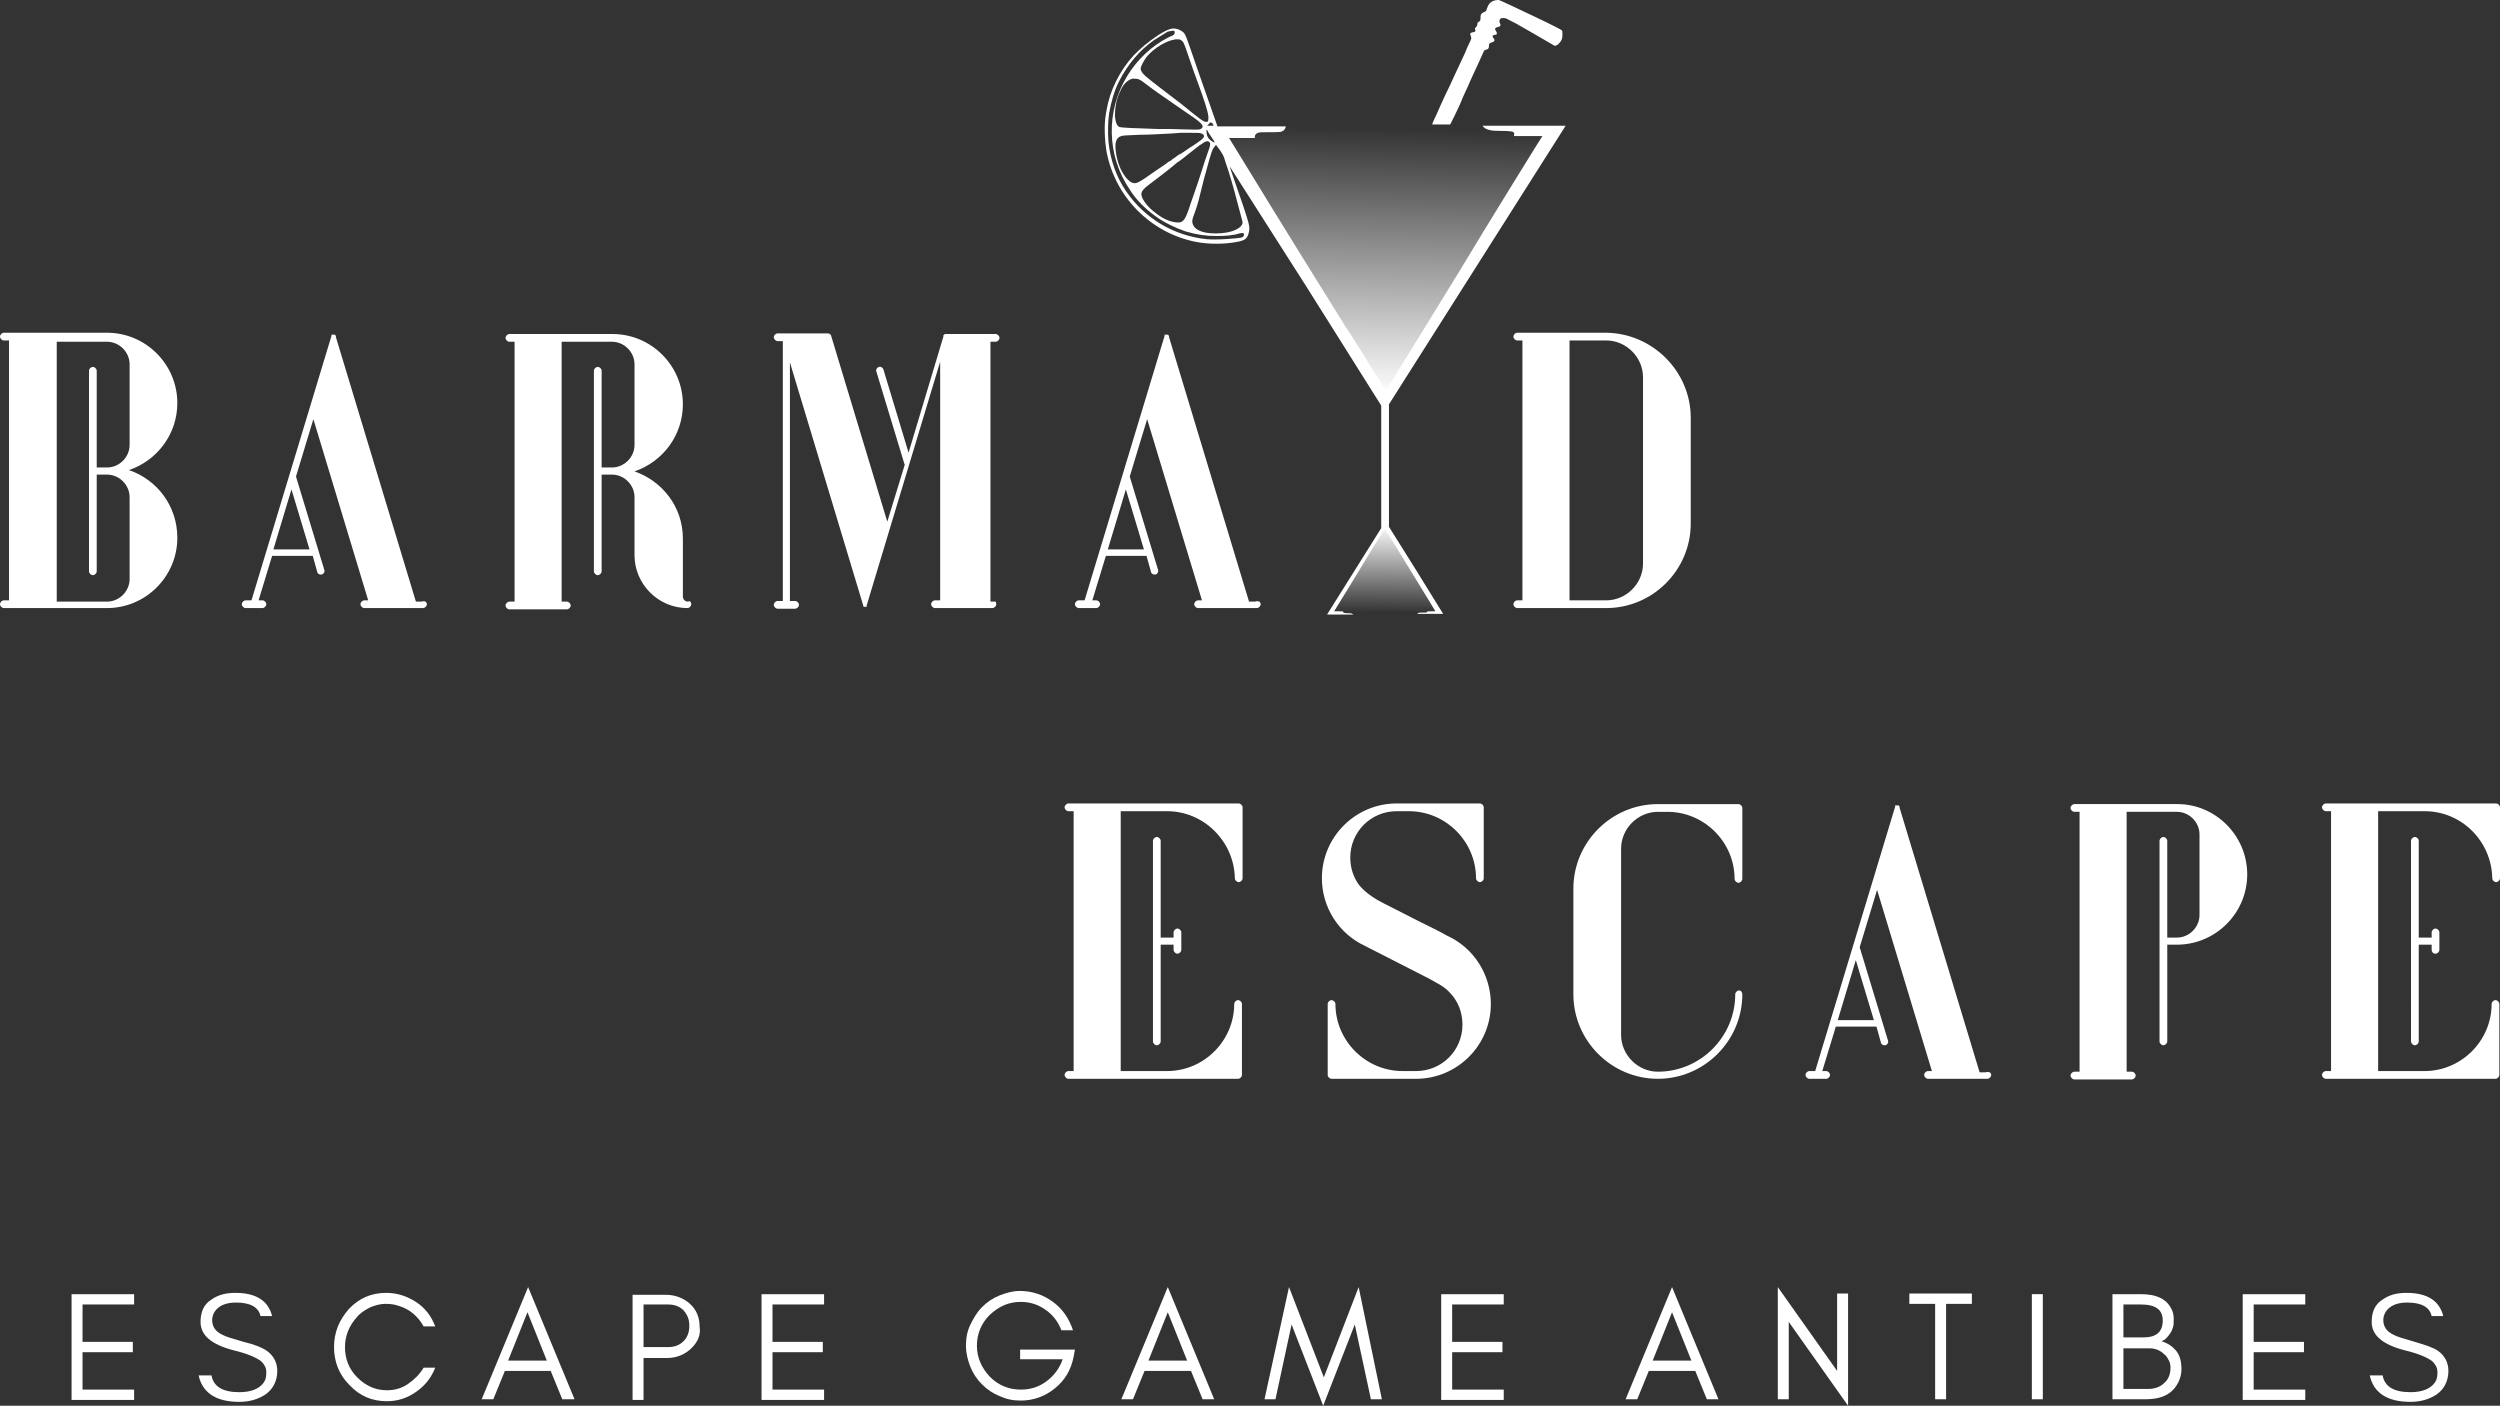 <svg xmlns="http://www.w3.org/2000/svg" xmlns:xlink="http://www.w3.org/1999/xlink" x="0px" y="0px" style="enable-background:new 0 0 500 500;" xml:space="preserve" viewBox="55.7 135 387.7 218"><rect x="55.7" y="135" width="387.7" height="218" fill="#333333" stroke="none"/><style type="text/css">	.st0{fill:#ffffff;}	.st1{fill-rule:evenodd;clip-rule:evenodd;fill:url(#SVGID_1_);}	.st2{fill-rule:evenodd;clip-rule:evenodd;fill:url(#SVGID_2_);}	.st3{fill-rule:evenodd;clip-rule:evenodd;}</style><g id="Calque_1">	<g>		<path class="st0" d="M66.8,352v-16.3h9.7v1.6h-8v5.8h7.8v1.6h-7.8v5.8h8v1.6H66.8z" fill="#ffffff"></path>		<path class="st0" d="M86.8,340c0-1.5,0.5-2.7,1.6-3.4c1.1-0.8,2.3-1.1,3.8-1.1c3.2,0,5.1,1.2,5.7,3.6h-1.8    c-0.3-1.4-1.6-2.1-3.8-2.1c-1.6,0-2.7,0.5-3.3,1.4c-0.2,0.3-0.4,0.8-0.4,1.3c0,1,0.5,1.8,1.6,2.3c0.5,0.3,1.6,0.6,3.3,1.1    c1.7,0.4,2.9,0.9,3.6,1.4c1,0.7,1.6,1.8,1.6,3.1c0,1.6-0.7,2.9-1.9,3.7c-1.1,0.7-2.4,1.1-4,1.1c-3.6,0-5.7-1.4-6.3-4.1h2    c0.3,1.7,1.7,2.6,4.3,2.6c1.8,0,3.1-0.5,3.8-1.5c0.3-0.4,0.4-0.9,0.4-1.6s-0.3-1.2-0.8-1.7c-0.8-0.6-2.2-1.2-4.3-1.7    C88.5,343.5,86.8,342.1,86.8,340z" fill="#ffffff"></path>		<path class="st0" d="M120.3,350.8c-1.4,1-2.9,1.5-4.6,1.5c-2.3,0-4.2-0.8-5.8-2.5c-1.6-1.6-2.4-3.6-2.4-5.9c0-1.1,0.2-2.2,0.6-3.2    c0.4-1,1-1.9,1.7-2.7c1.6-1.7,3.5-2.5,5.8-2.5c1.7,0,3.2,0.5,4.6,1.4s2.4,2.2,3,3.8h-1.8c-0.9-1.6-2.2-2.7-3.9-3.2    c-0.6-0.2-1.2-0.3-2-0.3c-0.8,0-1.5,0.2-2.3,0.5c-0.8,0.4-1.5,0.8-2.1,1.5c-1.2,1.3-1.9,2.9-1.9,4.7c0,1.8,0.6,3.4,1.9,4.7    c1.3,1.3,2.8,2,4.6,2c1.2,0,2.3-0.3,3.3-1s1.8-1.5,2.4-2.5h1.8C122.6,348.6,121.7,349.8,120.3,350.8z" fill="#ffffff"></path>		<path class="st0" d="M142.9,352l-1.8-4.4H134l-1.8,4.4h-1.8l7.2-17.4l7.2,17.4H142.9z M140.5,346l-3-7.5l-3,7.5H140.5z" fill="#ffffff"></path>		<path class="st0" d="M162.8,344.2c-1,0.9-2.2,1.4-3.7,1.4h-3.6v6.5h-1.7v-16.3h5.2c1.4,0,2.7,0.5,3.7,1.4c1,0.9,1.5,2.1,1.5,3.6    C164.4,342,163.9,343.2,162.8,344.2z M159.4,343.9c0.9,0,1.7-0.3,2.3-0.9c0.6-0.6,0.9-1.4,0.9-2.4c0-1-0.3-1.7-0.9-2.4    c-0.6-0.6-1.4-0.9-2.4-0.9h-3.8v6.6H159.4z" fill="#ffffff"></path>		<path class="st0" d="M173.8,352v-16.3h9.7v1.6h-8v5.8h7.8v1.6h-7.8v5.8h8v1.6H173.8z" fill="#ffffff"></path>		<path class="st0" d="M222.2,345.4c-0.4,2-1.3,3.6-2.9,4.9c-1.6,1.3-3.4,1.9-5.3,1.9c-1.2,0-2.2-0.2-3.3-0.7c-1-0.4-1.9-1-2.7-1.8    c-0.8-0.8-1.4-1.7-1.8-2.7s-0.7-2.1-0.7-3.3s0.2-2.3,0.7-3.3s1-1.9,1.8-2.7c0.8-0.8,1.7-1.4,2.7-1.8c1-0.4,2.1-0.7,3.1-0.7    c2,0,3.7,0.6,5.2,1.7c1.5,1.1,2.5,2.6,3.1,4.4h-1.8c-0.5-1.3-1.3-2.4-2.5-3.2c-1.1-0.8-2.4-1.2-3.8-1.2c-1.9,0-3.4,0.7-4.8,2    c-1.3,1.3-2,2.9-2,4.8c0,1.8,0.7,3.4,2,4.8c1.3,1.3,2.9,2,4.8,2c1.5,0,2.8-0.4,4-1.3c1.2-0.9,2-2,2.5-3.4h-6.6v-1.5h8.5    L222.2,345.4z" fill="#ffffff"></path>		<path class="st0" d="M242.2,352l-1.8-4.4h-7.2l-1.8,4.4h-1.8l7.2-17.4L244,352H242.2z M239.8,346l-3-7.5l-3,7.5H239.8z" fill="#ffffff"></path>		<path class="st0" d="M265.8,340.4l-4.9,12.6l-4.9-12.6l-2.5,11.6h-1.7l3.8-17.4l5.4,14l5.4-14L270,352h-1.7L265.8,340.4z" fill="#ffffff"></path>		<path class="st0" d="M279.2,352v-16.3h9.7v1.6h-8v5.8h7.8v1.6h-7.8v5.8h8v1.6H279.2z" fill="#ffffff"></path>		<path class="st0" d="M320.4,352l-1.8-4.4h-7.2l-1.8,4.4h-1.8l7.2-17.4l7.2,17.4H320.4z M318,346l-3-7.5l-3,7.5H318z" fill="#ffffff"></path>		<path class="st0" d="M333.1,352h-1.7v-17.4l9.2,13v-12h1.7V353l-9.2-13V352z" fill="#ffffff"></path>		<path class="st0" d="M351.8,335.6h4h1.7h4v1.6h-4V352h-1.7v-14.8h-4V335.6z" fill="#ffffff"></path>		<path class="st0" d="M370.8,352v-16.3h1.7V352H370.8z" fill="#ffffff"></path>		<path class="st0" d="M393.5,349.4c-0.3,0.6-0.7,1.1-1.2,1.5c-1,0.8-2.3,1.1-4,1.1h-5v-16.3h4.4c2.4,0,3.9,0.7,4.7,2.2    c0.3,0.5,0.4,1.1,0.4,1.6s0,1-0.1,1.3c-0.1,0.3-0.2,0.6-0.4,0.9c-0.4,0.6-0.8,1.1-1.4,1.3c1,0.3,1.7,0.8,2.3,1.5    c0.6,0.8,0.8,1.7,0.8,2.9C394,348.1,393.8,348.8,393.5,349.4z M387.7,337.3H385v5.1h3.2c0.9,0,1.6-0.2,2.1-0.6    c0.5-0.4,0.8-1.1,0.8-2C391.1,338.1,390,337.3,387.7,337.3z M392,345.9c-0.2-0.4-0.4-0.7-0.7-0.9c-0.6-0.6-1.4-0.9-2.2-0.9H385    v6.3h3.8c1,0,1.9-0.3,2.5-0.9c0.7-0.6,1-1.4,1-2.4C392.3,346.6,392.2,346.2,392,345.9z" fill="#ffffff"></path>		<path class="st0" d="M403.5,352v-16.3h9.7v1.6h-8v5.8h7.8v1.6h-7.8v5.8h8v1.6H403.5z" fill="#ffffff"></path>		<path class="st0" d="M423.5,340c0-1.5,0.5-2.7,1.6-3.4c1.1-0.8,2.3-1.1,3.8-1.1c3.2,0,5.1,1.2,5.7,3.6h-1.8    c-0.3-1.4-1.6-2.1-3.8-2.1c-1.6,0-2.7,0.5-3.3,1.4c-0.2,0.3-0.4,0.8-0.4,1.3c0,1,0.5,1.8,1.6,2.3c0.5,0.3,1.6,0.6,3.3,1.1    s2.9,0.9,3.6,1.4c1,0.7,1.6,1.8,1.6,3.1c0,1.6-0.7,2.9-1.9,3.7c-1.1,0.7-2.4,1.1-4,1.1c-3.6,0-5.7-1.4-6.3-4.1h2    c0.3,1.7,1.7,2.6,4.3,2.6c1.8,0,3.1-0.5,3.8-1.5c0.3-0.4,0.4-0.9,0.4-1.6s-0.3-1.2-0.8-1.7c-0.8-0.6-2.2-1.2-4.3-1.7    C425.2,343.5,423.5,342.1,423.5,340z" fill="#ffffff"></path>	</g>			<linearGradient id="SVGID_1_" gradientUnits="userSpaceOnUse" x1="235.559" y1="276.437" x2="235.559" y2="264.3" gradientTransform="matrix(-1.124 -1.028126e-02 1.028758e-02 -1.124 532.793 529.504)" fill="#ffffff">		<stop offset="0" style="stop-color:#ffffff" fill="#ffffff"></stop>		<stop offset="0.17" style="stop-color:#ffffff;stop-opacity:0.83" fill="#ffffff"></stop>		<stop offset="0.397" style="stop-color:#ffffff;stop-opacity:0.603" fill="#ffffff"></stop>		<stop offset="0.602" style="stop-color:#ffffff;stop-opacity:0.399" fill="#ffffff"></stop>		<stop offset="0.776" style="stop-color:#ffffff;stop-opacity:0.224" fill="#ffffff"></stop>		<stop offset="0.915" style="stop-color:#ffffff;stop-opacity:8.489490e-02" fill="#ffffff"></stop>		<stop offset="1" style="stop-color:#ffffff;stop-opacity:0" fill="#ffffff"></stop>	</linearGradient>	<polygon class="st1" points="279,229.8 262.7,229.8 270.7,216.3  " fill="#ffffff"></polygon>			<linearGradient id="SVGID_2_" gradientUnits="userSpaceOnUse" x1="268.858" y1="194.794" x2="268.858" y2="152.672" gradientTransform="matrix(1.008 2.068977e-02 -2.025875e-02 0.987 2.493 -1.446)" fill="#ffffff">		<stop offset="0" style="stop-color:#ffffff" fill="#ffffff"></stop>		<stop offset="0.17" style="stop-color:#ffffff;stop-opacity:0.83" fill="#ffffff"></stop>		<stop offset="0.397" style="stop-color:#ffffff;stop-opacity:0.603" fill="#ffffff"></stop>		<stop offset="0.602" style="stop-color:#ffffff;stop-opacity:0.399" fill="#ffffff"></stop>		<stop offset="0.776" style="stop-color:#ffffff;stop-opacity:0.224" fill="#ffffff"></stop>		<stop offset="0.915" style="stop-color:#ffffff;stop-opacity:8.489490e-02" fill="#ffffff"></stop>		<stop offset="1" style="stop-color:#ffffff;stop-opacity:0" fill="#ffffff"></stop>	</linearGradient>	<polygon class="st2" points="244,154.8 296.7,155.3 270.4,196.4  " fill="#ffffff"></polygon>	<g>		<path class="st3" d="M287.4,135.1c-0.6,0.2-0.9,0.6-1.1,1.2c-0.1,0.4-0.2,0.5-0.5,0.6c-0.4,0.2-0.5,0.3-0.5,0.8    c0,0.5,0,0.5-0.3,0.7c-0.2,0.1-0.2,0.2-0.2,0.4c0,0.2-0.1,0.3-0.2,0.4c-0.2,0.2-0.2,0.3-0.1,0.5c0.1,0.1-0.1,0.3-0.4,0.3    c-0.4,0.1-0.5,0.2-0.3,0.6c0.1,0.3,0.1,0.4-0.1,0.8c-0.1,0.2-0.5,1-0.8,1.8c-0.4,0.8-1,2.2-1.5,3.2c-0.4,0.9-1.1,2.4-1.5,3.2    c-0.4,0.8-1,2.2-1.4,3.1c-0.4,0.8-0.7,1.5-0.7,1.6c0,0,0.6,0,1.4,0l1.4,0l0.7-1.4c0.4-0.8,1-2.1,1.3-2.9c0.4-0.8,1-2.2,1.4-3.1    c1.6-3.4,1.8-4,1.9-4.1c0.1,0,0.2-0.1,0.3-0.1c0.3-0.1,0.4-0.2,0.4-0.5c0-0.3,0-0.5,0.4-0.6c0.2-0.1,0.3-0.1,0.4-0.2    c0.1-0.1,0.1-0.3-0.1-0.5c-0.2-0.3-0.2-0.4,0.2-0.5c0.3,0,0.4-0.1,0.3-0.4c-0.3-0.5-0.3-0.5-0.2-0.6c0.1-0.1,0.2-0.2,0.4-0.2    c0.4-0.1,0.5-0.3,0.3-0.6c-0.1-0.3-0.1-0.5,0.1-0.7c0.1-0.1,0.2-0.1,0.5-0.1c0.3,0,0.3,0,2,0.9c1.6,0.9,4,2.3,5.2,3    c0.3,0.2,0.7,0.4,0.7,0.4c0.4,0,0.9-0.5,1.1-1c0.1-0.3,0.1-0.4,0.1-0.8c0-0.4,0-0.5-0.1-0.6c-0.1-0.1-1.2-0.7-4.8-2.4    c-2.6-1.2-4.8-2.3-5-2.3C288.1,135,287.7,135,287.4,135.1z" fill="#ffffff"></path>		<path class="st3" d="M237.2,139.5c-0.9,0.2-2.8,1.5-4.1,2.6c-0.7,0.6-1,0.9-1.6,1.5c-2.2,2.4-3.7,5.5-4.2,8.5    c0,0.2-0.1,0.4-0.1,0.6c-0.3,1.6-0.2,4,0.1,5.8c1.3,7,6.8,12.6,13.8,14c2,0.4,4.5,0.4,6.5,0c1.1-0.2,1.5-0.5,1.7-1.2    c0.2-0.6,0.2-1,0-1.8c-0.2-0.8-1.1-3.5-2.4-7.2c-0.3-0.8-0.5-1.5-0.5-1.5c0,0,5.3,8.3,11.8,18.5l11.7,18.6v9.5v9.5l-4.2,6.7    l-4.2,6.7l1,0c0.6,0,1.5,0,2.1,0l1,0l-0.2-0.1c-0.1-0.1-0.3-0.1-0.7-0.1c-0.6,0-0.7-0.1-0.7-0.2c0-0.1-0.1-0.1-0.7-0.1l-0.7,0    l2.9-4.7c1.6-2.6,3.3-5.5,3.9-6.4c0.9-1.5,1-1.7,1.1-1.6c0.1,0.1,1.6,2.5,6.9,11.2l0.9,1.5l-0.6,0c-0.6,0-0.6,0-0.7,0.1    c0,0.1-0.1,0.1-0.7,0.1c-0.5,0-0.6,0-0.7,0.1c-0.1,0.1-0.1,0.1-0.1,0.1c0,0,0.9,0,2,0c1.1,0,2,0,2,0s-1.9-3.1-4.2-6.8l-4.2-6.7    v-9.5v-9.5l13.7-21.6l13.7-21.6l-6.4,0c-3.5,0-6.5,0-6.5,0c0,0,0.3,0.4,0.6,0.5c0.5,0.2,0.8,0.3,2.3,0.3c1.3,0,1.5,0.1,1.7,0.1    c0.3,0.1,0.4,0.3,0.3,0.5l0,0.2l0.7,0c0.4,0,1.4,0,2.2,0l1.5,0l-1.2,1.9c-0.6,1-6.1,9.8-12,19.6c-6,9.7-10.9,17.8-11,17.8    c-0.1,0.1-0.1,0.1-0.1,0.1c0,0-0.9-1.5-2-3.1c-1-1.7-3-4.9-4.4-7c-2.5-4-11-17.7-15.5-25.1l-2.4-3.9l2,0l2,0v-0.2    c0-0.3,0.2-0.5,0.5-0.6c0.2-0.1,0.7-0.1,1.8-0.1c1.7,0,1.8,0,2.2-0.3c0.2-0.2,0.3-0.5,0.3-0.6c0,0-2.4,0-5.3,0h-5.3l-0.1-0.3    c-0.4-1.1-1.8-5.2-2.8-8c-2-5.8-2-5.9-2.4-6.3C238.6,139.5,237.8,139.3,237.2,139.5z M237.8,139.8c0.1,0.1,0.1,0.3,0,0.5    c0,0.1-0.4,0.3-0.9,0.5c-2.6,1.3-4.9,3.5-6.4,6c-3.3,5.4-3.2,12.3,0.4,17.6c1,1.6,2.4,3,4.1,4.2c1.2,0.9,3.1,1.8,4.6,2.3    c1.7,0.5,3.1,0.7,4.8,0.7c1.4,0,2.6-0.1,3.5-0.4c0.5-0.1,0.7-0.1,0.7,0.1c0.1,0.3-0.2,0.6-0.8,0.6c-0.1,0-0.6,0.1-1,0.1    c-0.9,0.1-3,0.2-3.9,0.1c-5.1-0.5-9.7-3.2-12.6-7.5c-1.5-2.2-2.4-4.8-2.7-7.6c-0.1-1.3-0.1-3.1,0.1-4.4c0.3-1.7,0.8-3.6,1.6-5.1    c1.3-2.5,3.1-4.7,5.4-6.3c0.8-0.5,1.3-0.8,2.1-1.3C237.4,139.8,237.7,139.7,237.8,139.8z M238.8,141.2c0.4,0.2,0.5,0.4,1.1,2.2    c0.3,0.8,0.8,2.4,1.3,3.7c1.4,3.8,1.8,5.1,1.9,6c0,0.6,0,0.8-0.3,0.8c-0.1,0-0.3,0-0.4-0.1c-0.3-0.1-0.9-0.6-1.8-1.3    c-1.2-1-1.7-1.4-5-3.9c-2.2-1.7-2.7-2.1-2.9-2.6c-0.2-0.3-0.1-0.6,0.2-1.2c0.4-0.7,0.5-0.9,1.1-1.5c1.3-1.3,3.3-2.3,4.4-2.2    C238.5,141.1,238.7,141.1,238.8,141.2z M232.3,147.3c0.2,0.1,0.3,0.1,1.2,0.8c1.3,1,2.5,1.8,4.8,3.4c2.8,1.9,3.2,2.2,3.6,2.6    c0.4,0.4,0.4,0.7,0,0.9c-0.2,0.1-0.3,0.1-1,0.1c-0.9,0-3.8-0.1-3.9-0.1c0,0-0.8,0-1.8,0c-3.5-0.1-5.6-0.2-5.9-0.3    c-0.4-0.2-0.6-0.7-0.7-1.7c0-1.2,0.2-2.6,0.8-3.8c0.5-1.2,1.2-1.8,1.9-2C231.8,147.2,232,147.2,232.3,147.3z M243.7,154.1    c0.1,0.1,0.2,0.3,0.2,0.4c0,0-0.2,0-0.5,0h-0.5l0.2-0.2c0.1-0.1,0.2-0.2,0.2-0.3C243.4,154,243.6,154,243.7,154.1z M243.6,156.3    c0.3,0.4,0.5,0.8,0.5,0.8c0,0-0.1,0-0.3-0.1c-0.4-0.2-0.8-0.6-0.9-1c-0.1-0.3-0.1-0.8-0.1-0.9c0,0,0.1,0.1,0.2,0.2    C243,155.4,243.3,155.9,243.6,156.3z M242,155.7c0.3,0.1,0.5,0.3,0.4,0.5c-0.1,0.3-0.5,0.6-1.7,1.4c-0.7,0.4-1.3,0.9-1.5,1    c-0.2,0.1-0.3,0.2-0.3,0.2c0,0-0.2,0.1-0.4,0.2c-0.2,0.1-0.5,0.4-0.7,0.5c-0.2,0.1-0.4,0.3-0.4,0.3c0,0-0.2,0.2-0.5,0.3    c-0.2,0.2-1.1,0.8-2,1.4c-2.7,1.9-3,2.1-3.7,1.8c-0.3-0.1-1-0.8-1.2-1.2c-0.7-1-1.2-2.6-1.3-4c-0.1-1.2,0.2-1.8,0.9-2    c0.3-0.1,0.6-0.1,2.9-0.2c1.3,0,3-0.1,4.9-0.2c0.4,0,1-0.1,1.4-0.1c0.3,0,0.6,0,0.6,0c0,0,0.5,0,1.1,0    C241.6,155.6,241.8,155.6,242,155.7z M243.2,157c0.2,0.1,0.2,0.4,0.1,0.8c-0.1,0.2-1.3,3.8-1.4,4.2c0,0.1-0.8,2.4-1.6,4.7    c-0.5,1.6-0.8,2.2-1.1,2.5c-0.3,0.3-0.5,0.3-1,0.3c-1.2-0.1-2.4-0.7-3.7-1.8c-1.1-0.9-1.8-2-1.8-2.6c0-0.4,0.4-0.9,1.1-1.4    c1.2-0.9,3.3-2.5,4.1-3.2c0.2-0.2,0.5-0.4,0.5-0.4c0.1,0,0.4-0.3,0.7-0.5c1.8-1.4,2.6-2.1,3-2.3C242.6,156.9,243,156.8,243.2,157z     M244.9,158.3c0.5,0.8,0.6,0.9,0.8,1.7c0.6,1.7,1.2,3.7,2,6.8c0.6,2.2,0.7,2.6,0.7,2.8c-0.1,0.4-0.4,0.7-1,1    c-0.8,0.4-1.9,0.6-3.2,0.6c-2.3,0-3.5-0.7-3.6-1.8c0-0.3,0-0.4,0.3-1.2c0.2-0.5,0.4-1.2,0.5-1.5c0.1-0.3,0.2-0.7,0.2-0.7    c0.1-0.3,0.3-1.3,0.8-3.2c0.8-2.9,1.1-4.1,1.4-4.7c0.2-0.3,0.4-0.6,0.5-0.6C244.3,157.5,244.6,157.9,244.9,158.3z" fill="#ffffff"></path>	</g></g><g id="Calque_2">	<g>		<path d="M83.2,218.4c0,6-4.9,10.9-10.9,10.9c0,0,0,0,0,0H60.7c0,0,0,0,0,0h-3.1c0,0,0,0,0,0h-1.3c-0.3,0-0.6-0.3-0.6-0.6    c0-0.3,0.3-0.6,0.6-0.6h0.8v-40.3h-0.8c-0.3,0-0.6-0.3-0.6-0.6c0-0.3,0.3-0.6,0.6-0.6h7.6c0,0,0,0,0,0h8.4c0,0,0,0,0,0    c6,0,10.9,4.9,10.9,10.9c0,4.8-3.1,8.9-7.5,10.4C80.1,209.4,83.2,213.5,83.2,218.4z M75.8,212.1c0-1.9-1.6-3.5-3.5-3.5h-1.6v15    c0,0.3-0.3,0.6-0.6,0.6c-0.3,0-0.6-0.3-0.6-0.6v-31.1c0-0.3,0.3-0.6,0.6-0.6c0.3,0,0.6,0.3,0.6,0.6v15h1.6c0,0,0,0,0,0    c0,0,0,0,0,0c1.9,0,3.5-1.6,3.5-3.5v-12.5c0-1.9-1.6-3.5-3.5-3.5c0,0,0,0,0,0c0,0,0,0,0,0h-7.8v40.3h7.8c0,0,0,0,0,0c0,0,0,0,0,0    c1.9,0,3.5-1.6,3.5-3.5V212.1z" fill="#ffffff"></path>		<path d="M121.9,228.7c0,0.3-0.3,0.6-0.6,0.6H120c0,0,0,0,0,0c0,0-6.5,0-6.5,0c0,0,0,0,0,0h-1.3c-0.3,0-0.6-0.3-0.6-0.6    c0-0.3,0.3-0.6,0.6-0.6h0.6l-8.5-28.1l-2.7,8.9l4.4,14.5c0.1,0.3-0.1,0.6-0.4,0.7c-0.1,0-0.1,0-0.2,0c-0.2,0-0.5-0.2-0.5-0.4    l-0.7-2.5h-6.3l-2.1,6.9h0.6c0.3,0,0.6,0.3,0.6,0.6c0,0.3-0.3,0.6-0.6,0.6h-1.3c0,0,0,0,0,0h-1.3c-0.3,0-0.6-0.3-0.6-0.6    c0-0.3,0.3-0.6,0.6-0.6h0.9l12.4-41c0,0,0,0,0,0c0,0,0,0,0,0c0,0,0-0.1,0-0.1c0,0,0,0,0,0c0,0,0,0,0-0.1c0,0,0,0,0,0c0,0,0,0,0,0    c0,0,0,0,0,0c0,0,0,0,0.1,0c0,0,0,0,0,0c0,0,0.1,0,0.1,0c0,0,0,0,0,0c0,0,0,0,0,0c0,0,0,0,0.1,0c0,0,0,0,0,0c0,0,0,0,0,0    c0,0,0,0,0,0s0,0,0,0c0,0,0.1,0,0.1,0c0,0,0,0,0,0c0,0,0.1,0,0.1,0c0,0,0,0,0,0c0,0,0.1,0,0.1,0.1c0,0,0,0,0,0c0,0,0,0,0.1,0.1    c0,0,0,0,0,0c0,0,0,0,0,0.1c0,0,0,0,0,0c0,0,0,0.1,0,0.1l12.4,41h0.9C121.6,228.1,121.9,228.4,121.9,228.7z M100.9,210.9l-2.8,9.3    h5.6L100.9,210.9z" fill="#ffffff"></path>		<path d="M162.9,228.7c0,0.3-0.3,0.6-0.6,0.6c-4.5,0-8.2-3.7-8.2-8.2v-9c0-1.9-1.6-3.5-3.5-3.5c0,0,0,0,0,0h-1.6v15    c0,0.3-0.3,0.6-0.6,0.6c-0.3,0-0.6-0.3-0.6-0.6v-31.1c0-0.3,0.3-0.6,0.6-0.6c0.3,0,0.6,0.3,0.6,0.6v15h1.6c0,0,0,0,0,0    c0,0,0,0,0,0c1.9,0,3.5-1.6,3.5-3.5v-12.5c0-1.9-1.6-3.5-3.5-3.5c0,0,0,0,0,0c0,0,0,0,0,0h-7.8v40.3h0.8c0.3,0,0.6,0.3,0.6,0.6    c0,0.3-0.3,0.6-0.6,0.6h-1.3c0,0,0,0,0,0H136c0,0,0,0,0,0h-1.3c-0.3,0-0.6-0.3-0.6-0.6c0-0.3,0.3-0.6,0.6-0.6h0.8v-40.3h-0.8    c-0.3,0-0.6-0.3-0.6-0.6c0-0.3,0.3-0.6,0.6-0.6h7.6c0,0,0,0,0,0h8.4c0,0,0,0,0,0c6,0,10.9,4.9,10.9,10.9c0,4.8-3.1,8.9-7.5,10.4    c4.3,1.5,7.5,5.5,7.5,10.4v9c0,0.4,0.3,0.8,0.8,0.8C162.7,228.1,162.9,228.4,162.9,228.7z" fill="#ffffff"></path>		<path d="M210.2,228.7c0,0.3-0.3,0.6-0.6,0.6h-1.3c0,0,0,0,0,0h-6.3c0,0,0,0,0,0h-1.3c-0.3,0-0.6-0.3-0.6-0.6    c0-0.3,0.3-0.6,0.6-0.6h0.8v-37l-11.4,37.8c0,0,0,0,0,0c0,0,0,0,0,0c0,0,0,0.1,0,0.1c0,0,0,0,0,0c0,0,0,0,0,0.1c0,0,0,0,0,0    c0,0,0,0,0,0c0,0,0,0,0,0c0,0,0,0-0.1,0c0,0,0,0,0,0c0,0-0.1,0-0.1,0c0,0,0,0,0,0c0,0,0,0,0,0c0,0,0,0,0,0c0,0-0.1,0-0.1,0    c0,0-0.1,0-0.1,0c0,0,0,0,0,0c0,0,0,0-0.1,0c0,0,0,0,0,0c0,0,0,0,0,0c0,0,0,0,0,0c0,0,0,0,0,0c0,0,0,0,0,0c0,0,0,0,0,0    c0,0,0,0,0,0c0,0,0,0,0,0c0,0,0,0,0,0c0,0,0,0,0,0c0,0,0-0.1,0-0.1l-11.4-37.8v37h0.8c0.3,0,0.6,0.3,0.6,0.6s-0.3,0.6-0.6,0.6    h-2.7c-0.3,0-0.6-0.3-0.6-0.6s0.3-0.6,0.6-0.6h0.8v-40.3h-0.8c-0.3,0-0.6-0.3-0.6-0.6s0.3-0.6,0.6-0.6h1.3c0,0,0,0,0,0    c0,0,0,0,0,0h6.5c0.2,0,0.5,0.2,0.5,0.4l8.7,28.8l2.7-8.8l-4.4-14.5c-0.1-0.3,0.1-0.6,0.4-0.7c0.3-0.1,0.6,0.1,0.7,0.4l3.9,12.9    l5.4-18c0,0,0,0,0,0c0,0,0,0,0-0.1c0,0,0,0,0,0c0,0,0,0,0-0.1c0,0,0,0,0,0c0,0,0,0,0.1-0.1c0,0,0,0,0,0c0,0,0.1,0,0.1-0.1    c0,0,0,0,0,0c0,0,0.1,0,0.1,0c0,0,0,0,0,0c0,0,0.1,0,0.1,0c0,0,0,0,0,0c0,0,0,0,0.1,0h7.6c0.3,0,0.6,0.3,0.6,0.6    c0,0.3-0.3,0.6-0.6,0.6h-0.8v40.3h0.8C210,228.1,210.2,228.4,210.2,228.7z" fill="#ffffff"></path>		<path d="M251.2,228.7c0,0.3-0.3,0.6-0.6,0.6h-1.3c0,0,0,0,0,0c0,0-6.5,0-6.5,0c0,0,0,0,0,0h-1.3c-0.3,0-0.6-0.3-0.6-0.6    c0-0.3,0.3-0.6,0.6-0.6h0.6l-8.5-28.1l-2.7,8.9l4.4,14.5c0.1,0.3-0.1,0.6-0.4,0.7c-0.1,0-0.1,0-0.2,0c-0.2,0-0.5-0.2-0.5-0.4    l-0.7-2.5h-6.3l-2.1,6.9h0.6c0.3,0,0.6,0.3,0.6,0.6c0,0.3-0.3,0.6-0.6,0.6h-1.3c0,0,0,0,0,0H223c-0.3,0-0.6-0.3-0.6-0.6    c0-0.3,0.3-0.6,0.6-0.6h0.9l12.4-41c0,0,0,0,0,0c0,0,0,0,0,0c0,0,0-0.1,0-0.1c0,0,0,0,0,0c0,0,0,0,0-0.1c0,0,0,0,0,0c0,0,0,0,0,0    c0,0,0,0,0,0c0,0,0,0,0.1,0c0,0,0,0,0,0c0,0,0.1,0,0.1,0c0,0,0,0,0,0c0,0,0,0,0,0c0,0,0,0,0.1,0c0,0,0,0,0,0c0,0,0,0,0,0    c0,0,0,0,0,0s0,0,0,0c0,0,0.1,0,0.1,0c0,0,0,0,0,0c0,0,0.1,0,0.1,0c0,0,0,0,0,0c0,0,0.1,0,0.1,0.1c0,0,0,0,0,0c0,0,0,0,0.1,0.1    c0,0,0,0,0,0c0,0,0,0,0,0.1c0,0,0,0,0,0c0,0,0,0.1,0,0.1l12.4,41h0.9C251,228.1,251.2,228.4,251.2,228.7z M230.3,210.9l-2.8,9.3    h5.6L230.3,210.9z" fill="#ffffff"></path>		<path d="M317.9,199.8v16.4c0,7.2-5.9,13.1-13.1,13.1h-12.5c0,0,0,0,0,0h-1.3c-0.3,0-0.6-0.3-0.6-0.6c0-0.3,0.3-0.6,0.6-0.6h0.8    v-40.3h-0.8c-0.3,0-0.6-0.3-0.6-0.6c0-0.3,0.3-0.6,0.6-0.6h13.8C312,186.7,317.9,192.6,317.9,199.8z M310.5,193.5    c0-3.1-2.6-5.7-5.7-5.7h-5.7v40.3h5.7c3.1,0,5.7-2.6,5.7-5.7V193.5z" fill="#ffffff"></path>	</g>	<g>		<path d="M236.7,260.8h-7.2v40.3h7.2c0,0,0,0,0,0c5.7,0,10.4-4.7,10.4-10.4c0-0.3,0.3-0.6,0.6-0.6c0.3,0,0.6,0.3,0.6,0.6v11    c0,0.3-0.3,0.6-0.6,0.6h-25c0,0,0,0,0,0h-1.3c-0.3,0-0.6-0.3-0.6-0.6c0-0.3,0.3-0.6,0.6-0.6h0.8v-40.3h-0.8    c-0.3,0-0.6-0.3-0.6-0.6c0-0.3,0.3-0.6,0.6-0.6h26.4c0.3,0,0.6,0.3,0.6,0.6v11c0,0.3-0.3,0.6-0.6,0.6c-0.3,0-0.6-0.3-0.6-0.6    C247.1,265.5,242.4,260.8,236.7,260.8z M237.7,282.3v-0.8h-2v15c0,0.3-0.3,0.6-0.6,0.6c-0.3,0-0.6-0.3-0.6-0.6V281c0,0,0,0,0,0    s0,0,0,0v-15.6c0-0.3,0.3-0.6,0.6-0.6c0.3,0,0.6,0.3,0.6,0.6v15h2v-0.8c0-0.3,0.3-0.6,0.6-0.6s0.6,0.3,0.6,0.6v2.7    c0,0.3-0.3,0.6-0.6,0.6S237.7,282.6,237.7,282.3z" fill="#ffffff"></path>		<path d="M286.9,290.7c0,6.4-5.2,11.6-11.6,11.6h-2.1c0,0,0,0,0,0h-11c-0.3,0-0.6-0.3-0.6-0.6v-11c0-0.3,0.3-0.6,0.6-0.6    c0.3,0,0.6,0.3,0.6,0.6c0,5.7,4.7,10.4,10.4,10.4c0,0,0,0,0,0h2.1c4,0,7.2-3.2,7.2-7.2c0-1.9-0.7-3.7-2-5c-0.9-1-2.1-1.5-3.3-2.2    c-0.2-0.1-0.4-0.2-0.6-0.3l-9.2-4.7c-4.1-1.9-6.7-6-6.7-10.5c0-6.4,5.2-11.6,11.6-11.6h12.9c0.3,0,0.6,0.3,0.6,0.6v11    c0,0.3-0.3,0.6-0.6,0.6s-0.6-0.3-0.6-0.6c0-5.7-4.7-10.4-10.4-10.4h-1.9c-4,0-7.2,3.2-7.2,7.2c0,1.6,0.5,3.1,1.4,4.3    c1.1,1.3,2.6,2.2,3.8,2.8c1.8,0.9,3.7,1.9,5.5,2.8c1.4,0.7,2.9,1.4,4.3,2.2C284.3,282,286.9,286.2,286.9,290.7z" fill="#ffffff"></path>		<path d="M325.9,289.2c0,7.2-5.9,13.1-13.1,13.1s-13.1-5.9-13.1-13.1v-16.4c0-7.2,5.9-13.1,13.1-13.1h12.5c0.3,0,0.6,0.3,0.6,0.6    v11c0,0.3-0.3,0.6-0.6,0.6s-0.6-0.3-0.6-0.6c0-5.7-4.7-10.4-10.4-10.4h-1.5c-3.1,0-5.7,2.6-5.7,5.7v28.9c0,3.1,2.6,5.7,5.7,5.7    c6.6,0,12-5.4,12-12c0-0.3,0.3-0.6,0.6-0.6S325.9,288.9,325.9,289.2z" fill="#ffffff"></path>		<path d="M364.5,301.7c0,0.3-0.3,0.6-0.6,0.6h-1.3c0,0,0,0,0,0H356c0,0,0,0,0,0h-1.3c-0.3,0-0.6-0.3-0.6-0.6c0-0.3,0.3-0.6,0.6-0.6    h0.6l-8.5-28.1l-2.7,8.9l4.4,14.5c0.1,0.3-0.1,0.6-0.4,0.7c-0.1,0-0.1,0-0.2,0c-0.2,0-0.5-0.2-0.5-0.4l-0.7-2.5h-6.3l-2.1,6.9h0.6    c0.3,0,0.6,0.3,0.6,0.6c0,0.3-0.3,0.6-0.6,0.6h-1.3c0,0,0,0,0,0h-1.3c-0.3,0-0.6-0.3-0.6-0.6c0-0.3,0.3-0.6,0.6-0.6h0.9l12.4-41    c0,0,0,0,0,0c0,0,0,0,0,0c0,0,0-0.1,0-0.1c0,0,0,0,0,0c0,0,0,0,0-0.1c0,0,0,0,0,0c0,0,0,0,0,0c0,0,0,0,0,0c0,0,0,0,0.1,0    c0,0,0,0,0,0c0,0,0.1,0,0.1,0c0,0,0,0,0,0c0,0,0,0,0,0c0,0,0.1,0,0.1,0c0,0,0,0,0,0c0,0,0,0,0,0c0,0,0,0,0,0c0,0,0,0,0,0    c0,0,0.1,0,0.1,0c0,0,0,0,0,0c0,0,0.1,0,0.1,0c0,0,0,0,0,0c0,0,0.1,0,0.1,0.1c0,0,0,0,0,0c0,0,0,0,0.1,0.1c0,0,0,0,0,0    c0,0,0,0,0,0.1c0,0,0,0,0,0c0,0,0,0.1,0,0.1l12.4,41h0.9C364.2,301.1,364.5,301.4,364.5,301.7z M343.5,283.9l-2.8,9.3h5.6    L343.5,283.9z" fill="#ffffff"></path>		<path d="M404.2,270.6c0,6-4.9,10.9-10.9,10.9c0,0,0,0,0,0h-1.5v15c0,0.3-0.3,0.6-0.6,0.6c-0.3,0-0.6-0.3-0.6-0.6V281c0,0,0,0,0,0    s0,0,0,0v-15.6c0-0.3,0.3-0.6,0.6-0.6c0.3,0,0.6,0.3,0.6,0.6v15h1.5c0,0,0,0,0,0c0,0,0,0,0,0c1.9,0,3.5-1.6,3.5-3.5v-12.5    c0-1.9-1.6-3.5-3.5-3.5c0,0,0,0,0,0c0,0,0,0,0,0h-7.8v40.3h0.8c0.3,0,0.6,0.3,0.6,0.6c0,0.3-0.3,0.6-0.6,0.6h-1.3c0,0,0,0,0,0    h-6.3c0,0,0,0,0,0h-1.3c-0.3,0-0.6-0.3-0.6-0.6c0-0.3,0.3-0.6,0.6-0.6h0.8v-40.3h-0.8c-0.3,0-0.6-0.3-0.6-0.6    c0-0.3,0.3-0.6,0.6-0.6h7.6c0,0,0,0,0,0h8.4c0,0,0,0,0,0C399.3,259.7,404.2,264.6,404.2,270.6z" fill="#ffffff"></path>		<path d="M431.7,260.8h-7.2v40.3h7.2c0,0,0,0,0,0c5.7,0,10.4-4.7,10.4-10.4c0-0.3,0.3-0.6,0.6-0.6c0.3,0,0.6,0.3,0.6,0.6v11    c0,0.3-0.3,0.6-0.6,0.6h-25c0,0,0,0,0,0h-1.3c-0.3,0-0.6-0.3-0.6-0.6c0-0.3,0.3-0.6,0.6-0.6h0.8v-40.3h-0.8    c-0.3,0-0.6-0.3-0.6-0.6c0-0.3,0.3-0.6,0.6-0.6h26.4c0.3,0,0.6,0.3,0.6,0.6v11c0,0.3-0.3,0.6-0.6,0.6c-0.3,0-0.6-0.3-0.6-0.6    C442.1,265.5,437.5,260.8,431.7,260.8z M432.8,282.3v-0.8h-2v15c0,0.3-0.3,0.6-0.6,0.6s-0.6-0.3-0.6-0.6V281c0,0,0,0,0,0s0,0,0,0    v-15.6c0-0.3,0.3-0.6,0.6-0.6s0.6,0.3,0.6,0.6v15h2v-0.8c0-0.3,0.3-0.6,0.6-0.6c0.3,0,0.6,0.3,0.6,0.6v2.7c0,0.3-0.3,0.6-0.6,0.6    C433,282.9,432.8,282.6,432.8,282.3z" fill="#ffffff"></path>	</g></g></svg>